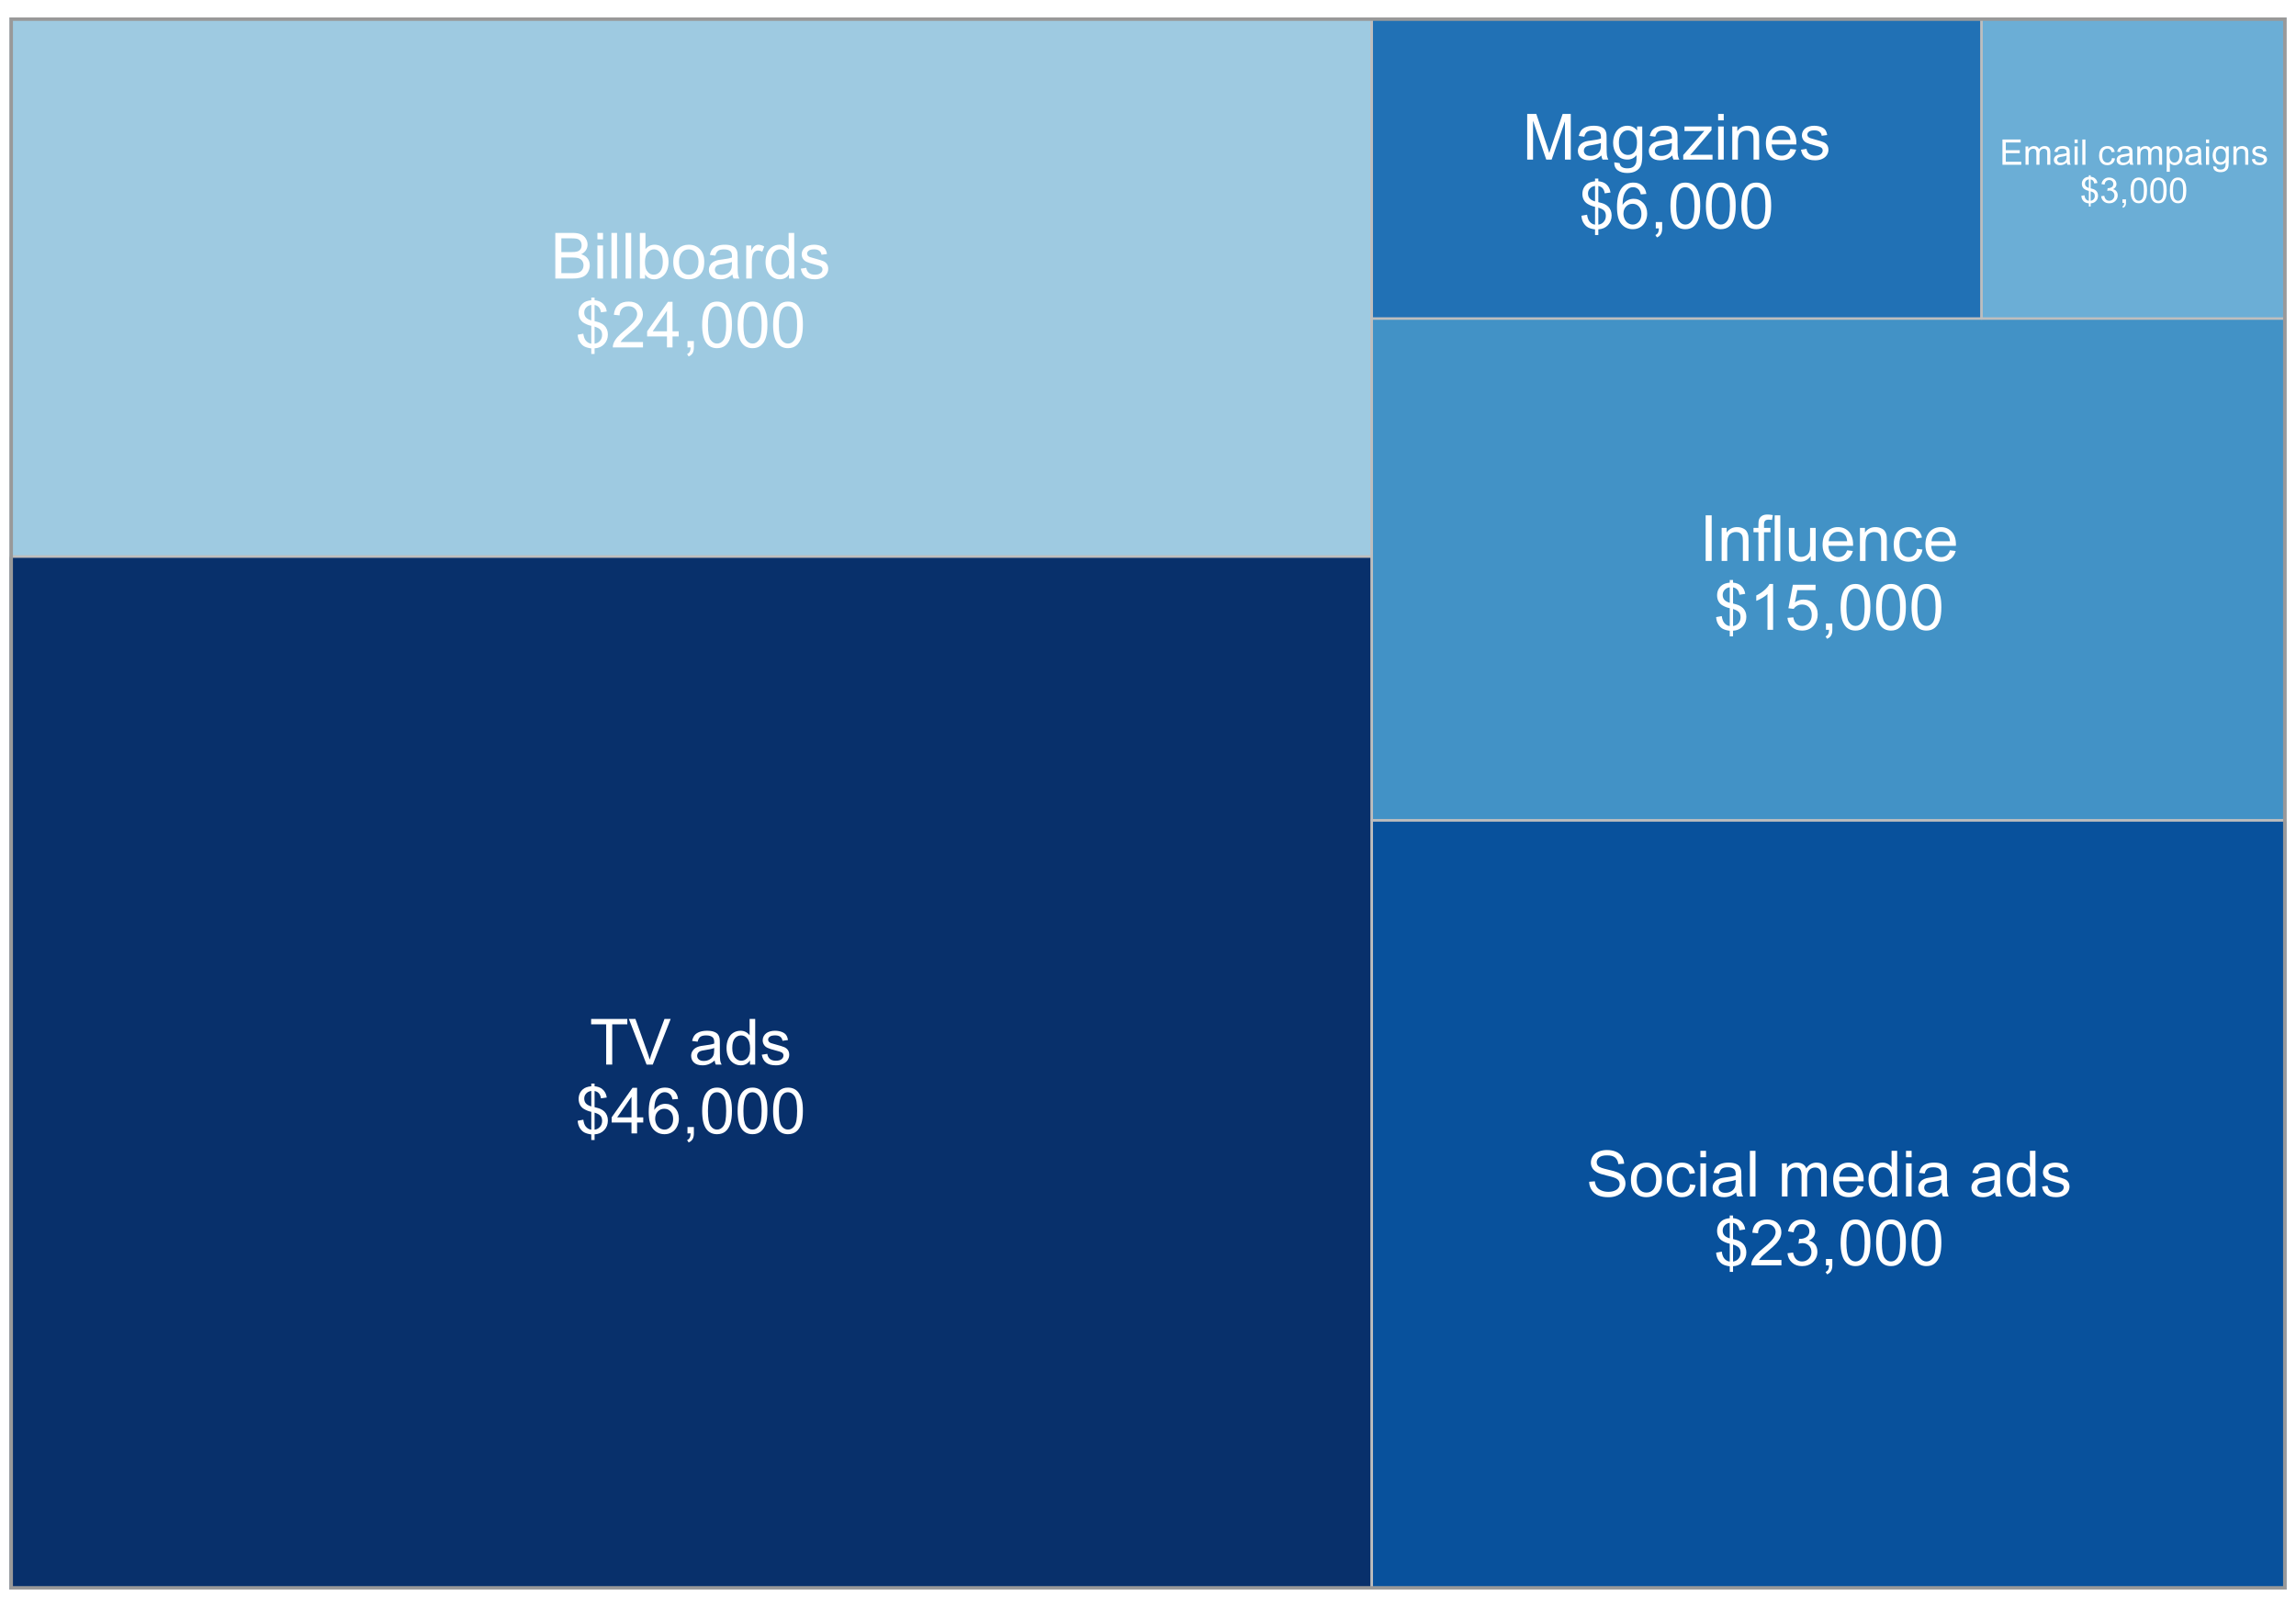 <?xml version="1.0" encoding="UTF-8"?>
<svg xmlns="http://www.w3.org/2000/svg" xmlns:xlink="http://www.w3.org/1999/xlink" width="360" height="252" viewBox="0 0 360 252">
<defs>
<g>
<g id="glyph-0-0">
<path d="M 2.594 0 L 2.594 -6.312 L 0.234 -6.312 L 0.234 -7.156 L 5.906 -7.156 L 5.906 -6.312 L 3.539 -6.312 L 3.539 0 Z M 2.594 0 "/>
</g>
<g id="glyph-0-1">
<path d="M 2.816 0 L 0.043 -7.156 L 1.07 -7.156 L 2.93 -1.957 C 3.078 -1.543 3.203 -1.152 3.305 -0.785 C 3.418 -1.176 3.547 -1.566 3.691 -1.957 L 5.625 -7.156 L 6.594 -7.156 L 3.789 0 Z M 2.816 0 "/>
</g>
<g id="glyph-0-2">
</g>
<g id="glyph-0-3">
<path d="M 4.043 -0.641 C 3.719 -0.363 3.402 -0.168 3.102 -0.055 C 2.801 0.059 2.48 0.117 2.133 0.117 C 1.562 0.117 1.125 -0.023 0.82 -0.301 C 0.516 -0.578 0.359 -0.934 0.359 -1.367 C 0.359 -1.621 0.418 -1.852 0.535 -2.062 C 0.648 -2.273 0.801 -2.441 0.988 -2.57 C 1.176 -2.695 1.387 -2.793 1.621 -2.855 C 1.793 -2.902 2.055 -2.945 2.402 -2.988 C 3.113 -3.074 3.633 -3.172 3.969 -3.289 C 3.973 -3.41 3.977 -3.488 3.977 -3.52 C 3.977 -3.879 3.891 -4.129 3.727 -4.277 C 3.5 -4.477 3.168 -4.574 2.727 -4.574 C 2.312 -4.574 2.008 -4.504 1.809 -4.359 C 1.613 -4.215 1.465 -3.957 1.371 -3.59 L 0.512 -3.707 C 0.59 -4.074 0.719 -4.371 0.898 -4.598 C 1.078 -4.824 1.336 -4.996 1.676 -5.121 C 2.012 -5.242 2.406 -5.305 2.852 -5.305 C 3.293 -5.305 3.652 -5.25 3.93 -5.148 C 4.207 -5.043 4.41 -4.91 4.539 -4.754 C 4.672 -4.594 4.762 -4.395 4.812 -4.156 C 4.844 -4.004 4.859 -3.734 4.859 -3.344 L 4.859 -2.172 C 4.859 -1.355 4.879 -0.84 4.914 -0.621 C 4.953 -0.406 5.027 -0.199 5.137 0 L 4.219 0 C 4.129 -0.184 4.07 -0.395 4.043 -0.641 M 3.969 -2.602 C 3.652 -2.473 3.172 -2.363 2.535 -2.27 C 2.172 -2.219 1.918 -2.16 1.766 -2.094 C 1.617 -2.031 1.504 -1.934 1.422 -1.809 C 1.34 -1.684 1.297 -1.543 1.297 -1.391 C 1.297 -1.156 1.387 -0.961 1.566 -0.805 C 1.742 -0.648 2 -0.57 2.344 -0.57 C 2.684 -0.57 2.984 -0.645 3.246 -0.793 C 3.512 -0.941 3.703 -1.145 3.828 -1.402 C 3.922 -1.602 3.969 -1.895 3.969 -2.281 Z M 3.969 -2.602 "/>
</g>
<g id="glyph-0-4">
<path d="M 4.023 0 L 4.023 -0.656 C 3.695 -0.141 3.211 0.117 2.574 0.117 C 2.16 0.117 1.781 0.004 1.434 -0.227 C 1.086 -0.453 0.816 -0.77 0.629 -1.18 C 0.438 -1.586 0.344 -2.059 0.344 -2.586 C 0.344 -3.105 0.43 -3.574 0.602 -3.996 C 0.773 -4.418 1.031 -4.742 1.375 -4.965 C 1.723 -5.191 2.109 -5.305 2.535 -5.305 C 2.848 -5.305 3.125 -5.238 3.367 -5.105 C 3.613 -4.973 3.812 -4.801 3.965 -4.59 L 3.965 -7.156 L 4.84 -7.156 L 4.84 0 L 4.023 0 M 1.246 -2.586 C 1.246 -1.922 1.387 -1.426 1.664 -1.098 C 1.945 -0.77 2.273 -0.605 2.656 -0.605 C 3.039 -0.605 3.367 -0.762 3.637 -1.078 C 3.902 -1.391 4.039 -1.871 4.039 -2.516 C 4.039 -3.223 3.902 -3.746 3.629 -4.078 C 3.355 -4.41 3.016 -4.574 2.617 -4.574 C 2.227 -4.574 1.898 -4.414 1.637 -4.098 C 1.375 -3.777 1.246 -3.273 1.246 -2.586 Z M 1.246 -2.586 "/>
</g>
<g id="glyph-0-5">
<path d="M 0.309 -1.547 L 1.176 -1.684 C 1.227 -1.336 1.363 -1.07 1.586 -0.883 C 1.809 -0.699 2.117 -0.605 2.52 -0.605 C 2.922 -0.605 3.223 -0.688 3.418 -0.852 C 3.613 -1.016 3.711 -1.211 3.711 -1.43 C 3.711 -1.629 3.625 -1.785 3.453 -1.898 C 3.332 -1.977 3.031 -2.078 2.555 -2.195 C 1.91 -2.359 1.461 -2.5 1.215 -2.621 C 0.965 -2.738 0.777 -2.902 0.648 -3.113 C 0.52 -3.324 0.453 -3.555 0.453 -3.809 C 0.453 -4.039 0.508 -4.254 0.613 -4.449 C 0.719 -4.648 0.863 -4.812 1.047 -4.941 C 1.18 -5.043 1.367 -5.129 1.605 -5.199 C 1.84 -5.27 2.094 -5.305 2.363 -5.305 C 2.77 -5.305 3.129 -5.242 3.434 -5.125 C 3.742 -5.008 3.969 -4.852 4.117 -4.652 C 4.262 -4.449 4.363 -4.184 4.418 -3.848 L 3.559 -3.73 C 3.52 -3.996 3.406 -4.207 3.219 -4.355 C 3.031 -4.504 2.77 -4.578 2.426 -4.578 C 2.023 -4.578 1.734 -4.512 1.562 -4.379 C 1.391 -4.246 1.305 -4.09 1.305 -3.91 C 1.305 -3.797 1.34 -3.695 1.41 -3.602 C 1.484 -3.508 1.594 -3.43 1.75 -3.367 C 1.836 -3.336 2.094 -3.262 2.523 -3.145 C 3.145 -2.977 3.578 -2.844 3.824 -2.738 C 4.07 -2.633 4.266 -2.477 4.406 -2.273 C 4.543 -2.074 4.613 -1.824 4.613 -1.523 C 4.613 -1.23 4.527 -0.953 4.359 -0.695 C 4.188 -0.438 3.941 -0.238 3.617 -0.094 C 3.297 0.047 2.93 0.117 2.523 0.117 C 1.852 0.117 1.336 -0.023 0.984 -0.305 C 0.629 -0.582 0.406 -0.996 0.309 -1.547 Z M 0.309 -1.547 "/>
</g>
<g id="glyph-0-6">
<path d="M 2.492 1.031 L 2.492 0.152 C 2.051 0.098 1.695 -0.004 1.418 -0.145 C 1.145 -0.285 0.906 -0.516 0.707 -0.828 C 0.504 -1.145 0.391 -1.531 0.355 -1.988 L 1.242 -2.152 C 1.309 -1.68 1.43 -1.336 1.602 -1.113 C 1.848 -0.801 2.145 -0.625 2.492 -0.59 L 2.492 -3.391 C 2.129 -3.457 1.758 -3.598 1.383 -3.809 C 1.102 -3.965 0.887 -4.18 0.734 -4.457 C 0.582 -4.734 0.508 -5.047 0.508 -5.398 C 0.508 -6.023 0.73 -6.531 1.172 -6.918 C 1.469 -7.18 1.906 -7.34 2.492 -7.398 L 2.492 -7.816 L 3.008 -7.816 L 3.008 -7.398 C 3.52 -7.348 3.926 -7.199 4.223 -6.949 C 4.609 -6.629 4.84 -6.191 4.918 -5.633 L 4.008 -5.5 C 3.957 -5.844 3.848 -6.109 3.684 -6.293 C 3.52 -6.477 3.293 -6.598 3.008 -6.656 L 3.008 -4.121 C 3.449 -4.012 3.742 -3.926 3.887 -3.863 C 4.16 -3.742 4.383 -3.594 4.555 -3.422 C 4.727 -3.25 4.859 -3.047 4.953 -2.809 C 5.047 -2.57 5.094 -2.312 5.094 -2.035 C 5.094 -1.426 4.898 -0.918 4.512 -0.512 C 4.125 -0.105 3.625 0.113 3.008 0.141 L 3.008 1.031 L 2.492 1.031 M 2.492 -6.664 C 2.148 -6.613 1.879 -6.477 1.684 -6.254 C 1.484 -6.035 1.387 -5.773 1.387 -5.469 C 1.387 -5.168 1.469 -4.918 1.637 -4.719 C 1.805 -4.516 2.09 -4.355 2.492 -4.234 L 2.492 -6.664 M 3.008 -0.59 C 3.352 -0.633 3.633 -0.781 3.855 -1.035 C 4.078 -1.289 4.188 -1.602 4.188 -1.977 C 4.188 -2.297 4.109 -2.555 3.953 -2.746 C 3.793 -2.941 3.48 -3.113 3.008 -3.266 Z M 3.008 -0.59 "/>
</g>
<g id="glyph-0-7">
<path d="M 3.234 0 L 3.234 -1.715 L 0.125 -1.715 L 0.125 -2.52 L 3.395 -7.156 L 4.109 -7.156 L 4.109 -2.52 L 5.078 -2.52 L 5.078 -1.715 L 4.109 -1.715 L 4.109 0 L 3.234 0 M 3.234 -2.52 L 3.234 -5.746 L 0.992 -2.52 Z M 3.234 -2.52 "/>
</g>
<g id="glyph-0-8">
<path d="M 4.977 -5.406 L 4.102 -5.336 C 4.023 -5.684 3.914 -5.934 3.77 -6.09 C 3.531 -6.34 3.238 -6.465 2.891 -6.465 C 2.609 -6.465 2.363 -6.387 2.152 -6.23 C 1.875 -6.027 1.66 -5.734 1.5 -5.348 C 1.34 -4.961 1.258 -4.406 1.25 -3.691 C 1.461 -4.012 1.719 -4.254 2.027 -4.41 C 2.332 -4.566 2.652 -4.645 2.988 -4.645 C 3.574 -4.645 4.074 -4.43 4.484 -3.996 C 4.898 -3.566 5.102 -3.008 5.102 -2.324 C 5.102 -1.875 5.004 -1.457 4.812 -1.07 C 4.617 -0.688 4.352 -0.391 4.016 -0.188 C 3.676 0.02 3.289 0.121 2.859 0.121 C 2.129 0.121 1.531 -0.148 1.07 -0.688 C 0.605 -1.227 0.375 -2.113 0.375 -3.352 C 0.375 -4.734 0.633 -5.738 1.141 -6.367 C 1.59 -6.914 2.188 -7.188 2.945 -7.188 C 3.508 -7.188 3.969 -7.031 4.328 -6.715 C 4.688 -6.398 4.902 -5.961 4.977 -5.406 M 1.387 -2.32 C 1.387 -2.016 1.449 -1.727 1.578 -1.449 C 1.707 -1.172 1.887 -0.961 2.117 -0.816 C 2.352 -0.672 2.594 -0.602 2.848 -0.602 C 3.219 -0.602 3.535 -0.75 3.805 -1.051 C 4.07 -1.348 4.203 -1.758 4.203 -2.27 C 4.203 -2.766 4.07 -3.156 3.809 -3.441 C 3.547 -3.727 3.211 -3.867 2.812 -3.867 C 2.414 -3.867 2.078 -3.727 1.801 -3.441 C 1.523 -3.156 1.387 -2.781 1.387 -2.32 Z M 1.387 -2.32 "/>
</g>
<g id="glyph-0-9">
<path d="M 0.891 0 L 0.891 -1 L 1.891 -1 L 1.891 0 C 1.891 0.367 1.824 0.664 1.695 0.891 C 1.562 1.117 1.359 1.293 1.074 1.414 L 0.828 1.039 C 1.016 0.957 1.152 0.84 1.242 0.68 C 1.328 0.523 1.375 0.297 1.387 0 Z M 0.891 0 "/>
</g>
<g id="glyph-0-10">
<path d="M 0.414 -3.531 C 0.414 -4.375 0.504 -5.059 0.676 -5.574 C 0.852 -6.09 1.109 -6.488 1.453 -6.766 C 1.797 -7.047 2.227 -7.188 2.75 -7.188 C 3.133 -7.188 3.469 -7.109 3.758 -6.957 C 4.051 -6.801 4.289 -6.578 4.477 -6.285 C 4.668 -5.996 4.812 -5.641 4.922 -5.223 C 5.031 -4.805 5.082 -4.238 5.082 -3.531 C 5.082 -2.691 4.996 -2.012 4.824 -1.496 C 4.652 -0.98 4.395 -0.582 4.051 -0.301 C 3.707 -0.02 3.273 0.121 2.75 0.121 C 2.059 0.121 1.516 -0.125 1.125 -0.621 C 0.652 -1.215 0.414 -2.188 0.414 -3.531 M 1.32 -3.531 C 1.32 -2.355 1.457 -1.574 1.73 -1.184 C 2.008 -0.797 2.344 -0.602 2.75 -0.602 C 3.152 -0.602 3.492 -0.797 3.766 -1.188 C 4.043 -1.578 4.18 -2.359 4.18 -3.531 C 4.18 -4.707 4.043 -5.492 3.766 -5.879 C 3.492 -6.266 3.148 -6.461 2.738 -6.461 C 2.336 -6.461 2.012 -6.289 1.773 -5.945 C 1.469 -5.512 1.32 -4.707 1.32 -3.531 Z M 1.32 -3.531 "/>
</g>
<g id="glyph-0-11">
<path d="M 0.734 0 L 0.734 -7.156 L 3.418 -7.156 C 3.965 -7.156 4.402 -7.086 4.734 -6.941 C 5.062 -6.797 5.324 -6.574 5.512 -6.273 C 5.699 -5.973 5.789 -5.656 5.789 -5.328 C 5.789 -5.02 5.707 -4.734 5.543 -4.461 C 5.375 -4.191 5.125 -3.973 4.789 -3.809 C 5.223 -3.68 5.555 -3.465 5.789 -3.16 C 6.02 -2.852 6.137 -2.492 6.137 -2.074 C 6.137 -1.738 6.066 -1.43 5.926 -1.141 C 5.785 -0.852 5.609 -0.629 5.398 -0.473 C 5.191 -0.316 4.93 -0.199 4.617 -0.121 C 4.301 -0.039 3.918 0 3.461 0 L 0.734 0 M 1.68 -4.148 L 3.227 -4.148 C 3.648 -4.148 3.949 -4.18 4.133 -4.234 C 4.371 -4.305 4.555 -4.422 4.676 -4.59 C 4.797 -4.758 4.859 -4.965 4.859 -5.215 C 4.859 -5.453 4.801 -5.66 4.688 -5.844 C 4.574 -6.023 4.41 -6.148 4.199 -6.215 C 3.988 -6.281 3.625 -6.312 3.109 -6.312 L 1.68 -6.312 L 1.68 -4.148 M 1.68 -0.844 L 3.461 -0.844 C 3.77 -0.844 3.984 -0.855 4.105 -0.879 C 4.324 -0.918 4.508 -0.984 4.652 -1.074 C 4.801 -1.164 4.922 -1.297 5.016 -1.473 C 5.109 -1.645 5.156 -1.848 5.156 -2.074 C 5.156 -2.344 5.086 -2.574 4.953 -2.77 C 4.812 -2.969 4.625 -3.105 4.383 -3.188 C 4.141 -3.266 3.789 -3.305 3.336 -3.305 L 1.68 -3.305 Z M 1.68 -0.844 "/>
</g>
<g id="glyph-0-12">
<path d="M 0.664 -6.148 L 0.664 -7.156 L 1.543 -7.156 L 1.543 -6.148 L 0.664 -6.148 M 0.664 0 L 0.664 -5.188 L 1.543 -5.188 L 1.543 0 Z M 0.664 0 "/>
</g>
<g id="glyph-0-13">
<path d="M 0.641 0 L 0.641 -7.156 L 1.52 -7.156 L 1.52 0 Z M 0.641 0 "/>
</g>
<g id="glyph-0-14">
<path d="M 1.469 0 L 0.656 0 L 0.656 -7.156 L 1.531 -7.156 L 1.531 -4.605 C 1.906 -5.07 2.379 -5.305 2.953 -5.305 C 3.273 -5.305 3.574 -5.238 3.859 -5.109 C 4.145 -4.98 4.379 -4.801 4.562 -4.566 C 4.746 -4.336 4.891 -4.055 4.996 -3.727 C 5.098 -3.398 5.152 -3.047 5.152 -2.672 C 5.152 -1.781 4.93 -1.094 4.492 -0.609 C 4.055 -0.125 3.523 0.117 2.91 0.117 C 2.297 0.117 1.816 -0.137 1.469 -0.648 L 1.469 0 M 1.461 -2.633 C 1.461 -2.012 1.543 -1.562 1.715 -1.285 C 1.992 -0.832 2.363 -0.605 2.836 -0.605 C 3.223 -0.605 3.555 -0.773 3.832 -1.105 C 4.113 -1.441 4.254 -1.938 4.254 -2.598 C 4.254 -3.273 4.117 -3.773 3.852 -4.098 C 3.582 -4.418 3.258 -4.578 2.875 -4.578 C 2.492 -4.578 2.16 -4.414 1.879 -4.078 C 1.602 -3.746 1.461 -3.262 1.461 -2.633 Z M 1.461 -2.633 "/>
</g>
<g id="glyph-0-15">
<path d="M 0.332 -2.594 C 0.332 -3.555 0.598 -4.266 1.133 -4.727 C 1.578 -5.109 2.121 -5.305 2.766 -5.305 C 3.477 -5.305 4.059 -5.07 4.512 -4.602 C 4.965 -4.137 5.191 -3.488 5.191 -2.664 C 5.191 -2 5.09 -1.473 4.891 -1.09 C 4.691 -0.707 4.398 -0.41 4.016 -0.199 C 3.633 0.012 3.215 0.117 2.766 0.117 C 2.039 0.117 1.449 -0.117 1.004 -0.582 C 0.555 -1.047 0.332 -1.719 0.332 -2.594 M 1.234 -2.594 C 1.234 -1.93 1.379 -1.43 1.672 -1.102 C 1.961 -0.77 2.324 -0.605 2.766 -0.605 C 3.199 -0.605 3.562 -0.773 3.852 -1.102 C 4.141 -1.438 4.289 -1.941 4.289 -2.621 C 4.289 -3.262 4.141 -3.75 3.852 -4.078 C 3.559 -4.41 3.195 -4.574 2.766 -4.574 C 2.324 -4.574 1.961 -4.41 1.672 -4.082 C 1.379 -3.754 1.234 -3.258 1.234 -2.594 Z M 1.234 -2.594 "/>
</g>
<g id="glyph-0-16">
<path d="M 0.648 0 L 0.648 -5.188 L 1.441 -5.188 L 1.441 -4.398 C 1.641 -4.766 1.828 -5.008 2 -5.125 C 2.172 -5.242 2.359 -5.305 2.562 -5.305 C 2.859 -5.305 3.16 -5.207 3.469 -5.02 L 3.164 -4.203 C 2.949 -4.332 2.734 -4.395 2.52 -4.395 C 2.328 -4.395 2.156 -4.336 2 -4.223 C 1.848 -4.105 1.738 -3.945 1.676 -3.742 C 1.578 -3.43 1.527 -3.086 1.527 -2.715 L 1.527 0 Z M 0.648 0 "/>
</g>
<g id="glyph-0-17">
<path d="M 5.035 -0.844 L 5.035 0 L 0.305 0 C 0.297 -0.211 0.332 -0.414 0.406 -0.609 C 0.527 -0.934 0.719 -1.25 0.984 -1.562 C 1.25 -1.875 1.633 -2.234 2.133 -2.648 C 2.91 -3.285 3.438 -3.789 3.711 -4.164 C 3.984 -4.535 4.121 -4.887 4.121 -5.219 C 4.121 -5.566 3.996 -5.863 3.746 -6.102 C 3.5 -6.34 3.172 -6.461 2.773 -6.461 C 2.352 -6.461 2.012 -6.332 1.758 -6.078 C 1.504 -5.824 1.375 -5.473 1.371 -5.023 L 0.469 -5.117 C 0.531 -5.789 0.762 -6.305 1.168 -6.656 C 1.57 -7.012 2.113 -7.188 2.793 -7.188 C 3.48 -7.188 4.023 -6.996 4.422 -6.617 C 4.824 -6.234 5.023 -5.762 5.023 -5.199 C 5.023 -4.914 4.965 -4.633 4.848 -4.355 C 4.73 -4.078 4.535 -3.789 4.266 -3.48 C 3.992 -3.176 3.543 -2.754 2.91 -2.223 C 2.383 -1.777 2.043 -1.48 1.895 -1.32 C 1.746 -1.164 1.621 -1.004 1.523 -0.844 Z M 5.035 -0.844 "/>
</g>
<g id="glyph-0-18">
<path d="M 0.449 -2.301 L 1.344 -2.379 C 1.387 -2.02 1.484 -1.727 1.637 -1.496 C 1.793 -1.266 2.031 -1.082 2.359 -0.941 C 2.684 -0.797 3.051 -0.727 3.457 -0.727 C 3.816 -0.727 4.137 -0.781 4.414 -0.891 C 4.691 -0.996 4.898 -1.145 5.031 -1.332 C 5.168 -1.52 5.234 -1.723 5.234 -1.945 C 5.234 -2.168 5.168 -2.363 5.039 -2.531 C 4.91 -2.699 4.695 -2.84 4.395 -2.953 C 4.203 -3.027 3.777 -3.145 3.121 -3.305 C 2.461 -3.461 2 -3.609 1.738 -3.75 C 1.398 -3.93 1.141 -4.152 0.973 -4.418 C 0.805 -4.684 0.723 -4.98 0.723 -5.309 C 0.723 -5.668 0.824 -6.008 1.031 -6.32 C 1.234 -6.637 1.535 -6.875 1.93 -7.035 C 2.324 -7.199 2.762 -7.281 3.242 -7.281 C 3.773 -7.281 4.242 -7.195 4.645 -7.023 C 5.051 -6.852 5.363 -6.602 5.582 -6.27 C 5.801 -5.938 5.918 -5.562 5.934 -5.141 L 5.023 -5.074 C 4.977 -5.527 4.809 -5.867 4.527 -6.098 C 4.246 -6.328 3.832 -6.445 3.281 -6.445 C 2.707 -6.445 2.289 -6.34 2.027 -6.129 C 1.766 -5.922 1.637 -5.668 1.637 -5.371 C 1.637 -5.113 1.727 -4.902 1.914 -4.734 C 2.098 -4.57 2.574 -4.398 3.344 -4.227 C 4.113 -4.051 4.641 -3.898 4.926 -3.77 C 5.344 -3.578 5.652 -3.336 5.852 -3.039 C 6.047 -2.746 6.148 -2.406 6.148 -2.023 C 6.148 -1.641 6.039 -1.281 5.82 -0.945 C 5.602 -0.609 5.289 -0.348 4.879 -0.16 C 4.473 0.027 4.012 0.121 3.5 0.121 C 2.852 0.121 2.309 0.027 1.871 -0.16 C 1.434 -0.352 1.09 -0.633 0.844 -1.012 C 0.594 -1.391 0.461 -1.82 0.449 -2.301 Z M 0.449 -2.301 "/>
</g>
<g id="glyph-0-19">
<path d="M 4.043 -1.898 L 4.906 -1.789 C 4.812 -1.191 4.57 -0.727 4.184 -0.387 C 3.793 -0.051 3.316 0.117 2.75 0.117 C 2.039 0.117 1.469 -0.113 1.039 -0.578 C 0.605 -1.043 0.391 -1.707 0.391 -2.574 C 0.391 -3.133 0.484 -3.625 0.668 -4.043 C 0.855 -4.461 1.137 -4.777 1.516 -4.988 C 1.895 -5.199 2.309 -5.305 2.754 -5.305 C 3.316 -5.305 3.777 -5.16 4.137 -4.875 C 4.492 -4.59 4.723 -4.188 4.824 -3.664 L 3.969 -3.531 C 3.887 -3.879 3.746 -4.141 3.539 -4.316 C 3.332 -4.492 3.082 -4.578 2.789 -4.578 C 2.344 -4.578 1.984 -4.422 1.711 -4.105 C 1.434 -3.785 1.293 -3.285 1.293 -2.598 C 1.293 -1.902 1.426 -1.395 1.695 -1.078 C 1.961 -0.762 2.309 -0.605 2.738 -0.605 C 3.086 -0.605 3.371 -0.711 3.602 -0.922 C 3.836 -1.133 3.98 -1.461 4.043 -1.898 Z M 4.043 -1.898 "/>
</g>
<g id="glyph-0-20">
<path d="M 0.66 0 L 0.66 -5.188 L 1.445 -5.188 L 1.445 -4.457 C 1.609 -4.711 1.824 -4.918 2.094 -5.07 C 2.363 -5.227 2.672 -5.305 3.016 -5.305 C 3.402 -5.305 3.715 -5.223 3.961 -5.062 C 4.207 -4.902 4.383 -4.68 4.484 -4.395 C 4.891 -5 5.426 -5.305 6.086 -5.305 C 6.598 -5.305 6.992 -5.16 7.27 -4.875 C 7.547 -4.59 7.688 -4.152 7.688 -3.559 L 7.688 0 L 6.812 0 L 6.812 -3.266 C 6.812 -3.617 6.781 -3.871 6.727 -4.027 C 6.668 -4.18 6.566 -4.305 6.414 -4.398 C 6.266 -4.492 6.09 -4.539 5.891 -4.539 C 5.523 -4.539 5.223 -4.418 4.98 -4.176 C 4.738 -3.934 4.617 -3.547 4.617 -3.012 L 4.617 0 L 3.742 0 L 3.742 -3.367 C 3.742 -3.758 3.668 -4.051 3.523 -4.25 C 3.383 -4.441 3.148 -4.539 2.82 -4.539 C 2.574 -4.539 2.348 -4.477 2.137 -4.344 C 1.926 -4.215 1.773 -4.023 1.68 -3.773 C 1.586 -3.523 1.539 -3.164 1.539 -2.691 L 1.539 0 Z M 0.66 0 "/>
</g>
<g id="glyph-0-21">
<path d="M 4.211 -1.672 L 5.117 -1.559 C 4.973 -1.027 4.707 -0.613 4.32 -0.32 C 3.934 -0.031 3.438 0.117 2.836 0.117 C 2.078 0.117 1.477 -0.117 1.031 -0.582 C 0.59 -1.051 0.367 -1.707 0.367 -2.547 C 0.367 -3.422 0.59 -4.098 1.039 -4.578 C 1.488 -5.062 2.07 -5.305 2.789 -5.305 C 3.48 -5.305 4.047 -5.066 4.488 -4.594 C 4.926 -4.121 5.148 -3.457 5.148 -2.602 C 5.148 -2.551 5.145 -2.473 5.141 -2.367 L 1.273 -2.367 C 1.309 -1.797 1.469 -1.363 1.758 -1.059 C 2.047 -0.758 2.41 -0.605 2.844 -0.605 C 3.164 -0.605 3.438 -0.691 3.668 -0.859 C 3.895 -1.027 4.074 -1.297 4.211 -1.672 M 1.324 -3.09 L 4.219 -3.09 C 4.18 -3.527 4.07 -3.855 3.887 -4.07 C 3.605 -4.41 3.242 -4.578 2.797 -4.578 C 2.395 -4.578 2.055 -4.445 1.781 -4.176 C 1.504 -3.906 1.352 -3.543 1.324 -3.09 Z M 1.324 -3.09 "/>
</g>
<g id="glyph-0-22">
<path d="M 0.422 -1.891 L 1.297 -2.008 C 1.398 -1.508 1.57 -1.148 1.812 -0.93 C 2.055 -0.711 2.352 -0.602 2.699 -0.602 C 3.113 -0.602 3.461 -0.742 3.746 -1.031 C 4.031 -1.316 4.176 -1.672 4.176 -2.094 C 4.176 -2.5 4.043 -2.832 3.781 -3.094 C 3.516 -3.355 3.18 -3.484 2.773 -3.484 C 2.609 -3.484 2.402 -3.453 2.152 -3.391 L 2.25 -4.16 C 2.309 -4.152 2.355 -4.148 2.391 -4.148 C 2.766 -4.148 3.105 -4.25 3.402 -4.445 C 3.703 -4.641 3.852 -4.941 3.852 -5.348 C 3.852 -5.668 3.742 -5.938 3.523 -6.148 C 3.309 -6.359 3.027 -6.465 2.68 -6.465 C 2.34 -6.465 2.055 -6.359 1.828 -6.141 C 1.598 -5.93 1.453 -5.605 1.387 -5.176 L 0.508 -5.332 C 0.617 -5.922 0.859 -6.379 1.242 -6.703 C 1.621 -7.027 2.094 -7.188 2.66 -7.188 C 3.051 -7.188 3.41 -7.105 3.742 -6.938 C 4.07 -6.77 4.32 -6.539 4.496 -6.25 C 4.668 -5.961 4.758 -5.652 4.758 -5.328 C 4.758 -5.02 4.672 -4.734 4.508 -4.484 C 4.34 -4.227 4.094 -4.027 3.77 -3.875 C 4.191 -3.781 4.523 -3.578 4.758 -3.27 C 4.992 -2.961 5.109 -2.578 5.109 -2.113 C 5.109 -1.488 4.879 -0.961 4.422 -0.523 C 3.969 -0.09 3.391 0.125 2.695 0.125 C 2.066 0.125 1.547 -0.059 1.129 -0.434 C 0.715 -0.809 0.477 -1.293 0.422 -1.891 Z M 0.422 -1.891 "/>
</g>
<g id="glyph-0-23">
<path d="M 0.934 0 L 0.934 -7.156 L 1.879 -7.156 L 1.879 0 Z M 0.934 0 "/>
</g>
<g id="glyph-0-24">
<path d="M 0.66 0 L 0.66 -5.188 L 1.449 -5.188 L 1.449 -4.449 C 1.832 -5.02 2.383 -5.305 3.102 -5.305 C 3.414 -5.305 3.699 -5.246 3.961 -5.133 C 4.223 -5.023 4.422 -4.875 4.551 -4.691 C 4.68 -4.512 4.773 -4.293 4.824 -4.043 C 4.855 -3.879 4.875 -3.594 4.875 -3.188 L 4.875 0 L 3.992 0 L 3.992 -3.156 C 3.992 -3.512 3.961 -3.781 3.891 -3.957 C 3.824 -4.137 3.703 -4.277 3.527 -4.383 C 3.355 -4.488 3.148 -4.539 2.914 -4.539 C 2.539 -4.539 2.219 -4.422 1.945 -4.184 C 1.676 -3.945 1.539 -3.496 1.539 -2.832 L 1.539 0 Z M 0.66 0 "/>
</g>
<g id="glyph-0-25">
<path d="M 0.867 0 L 0.867 -4.5 L 0.094 -4.5 L 0.094 -5.188 L 0.867 -5.188 L 0.867 -5.738 C 0.867 -6.086 0.898 -6.344 0.961 -6.516 C 1.047 -6.742 1.195 -6.926 1.41 -7.066 C 1.621 -7.211 1.922 -7.281 2.305 -7.281 C 2.551 -7.281 2.824 -7.25 3.125 -7.191 L 2.992 -6.426 C 2.812 -6.457 2.637 -6.477 2.477 -6.477 C 2.207 -6.477 2.02 -6.418 1.91 -6.305 C 1.797 -6.191 1.742 -5.977 1.742 -5.664 L 1.742 -5.188 L 2.754 -5.188 L 2.754 -4.5 L 1.742 -4.5 L 1.742 0 Z M 0.867 0 "/>
</g>
<g id="glyph-0-26">
<path d="M 4.059 0 L 4.059 -0.762 C 3.652 -0.176 3.105 0.117 2.414 0.117 C 2.105 0.117 1.82 0.059 1.555 -0.059 C 1.289 -0.176 1.094 -0.324 0.965 -0.5 C 0.836 -0.68 0.746 -0.895 0.695 -1.152 C 0.656 -1.324 0.641 -1.598 0.641 -1.973 L 0.641 -5.188 L 1.52 -5.188 L 1.52 -2.309 C 1.52 -1.852 1.535 -1.543 1.57 -1.383 C 1.629 -1.152 1.746 -0.969 1.922 -0.836 C 2.102 -0.707 2.324 -0.641 2.586 -0.641 C 2.852 -0.641 3.098 -0.707 3.328 -0.844 C 3.562 -0.977 3.727 -1.16 3.82 -1.395 C 3.918 -1.625 3.965 -1.965 3.965 -2.406 L 3.965 -5.188 L 4.844 -5.188 L 4.844 0 Z M 4.059 0 "/>
</g>
<g id="glyph-0-27">
<path d="M 3.727 0 L 2.848 0 L 2.848 -5.602 C 2.637 -5.398 2.359 -5.195 2.016 -4.996 C 1.672 -4.793 1.363 -4.641 1.09 -4.539 L 1.09 -5.391 C 1.582 -5.621 2.012 -5.902 2.379 -6.23 C 2.746 -6.559 3.008 -6.879 3.16 -7.188 L 3.727 -7.188 Z M 3.727 0 "/>
</g>
<g id="glyph-0-28">
<path d="M 0.414 -1.875 L 1.336 -1.953 C 1.406 -1.504 1.566 -1.168 1.812 -0.941 C 2.062 -0.715 2.363 -0.602 2.715 -0.602 C 3.137 -0.602 3.496 -0.762 3.789 -1.078 C 4.082 -1.398 4.227 -1.82 4.227 -2.348 C 4.227 -2.852 4.086 -3.246 3.805 -3.535 C 3.523 -3.824 3.156 -3.969 2.699 -3.969 C 2.418 -3.969 2.16 -3.906 1.934 -3.777 C 1.707 -3.648 1.527 -3.48 1.398 -3.277 L 0.57 -3.383 L 1.266 -7.062 L 4.824 -7.062 L 4.824 -6.219 L 1.969 -6.219 L 1.582 -4.297 C 2.012 -4.598 2.461 -4.746 2.934 -4.746 C 3.559 -4.746 4.086 -4.531 4.516 -4.098 C 4.945 -3.664 5.16 -3.105 5.16 -2.426 C 5.16 -1.777 4.973 -1.219 4.594 -0.746 C 4.137 -0.168 3.508 0.121 2.715 0.121 C 2.062 0.121 1.531 -0.059 1.121 -0.426 C 0.707 -0.789 0.473 -1.273 0.414 -1.875 Z M 0.414 -1.875 "/>
</g>
<g id="glyph-0-29">
<path d="M 0.742 0 L 0.742 -7.156 L 2.168 -7.156 L 3.863 -2.09 C 4.02 -1.617 4.133 -1.266 4.203 -1.031 C 4.285 -1.289 4.414 -1.672 4.586 -2.18 L 6.297 -7.156 L 7.574 -7.156 L 7.574 0 L 6.66 0 L 6.66 -5.992 L 4.578 0 L 3.727 0 L 1.656 -6.094 L 1.656 0 Z M 0.742 0 "/>
</g>
<g id="glyph-0-30">
<path d="M 0.5 0.43 L 1.352 0.555 C 1.387 0.82 1.488 1.012 1.648 1.133 C 1.867 1.297 2.168 1.375 2.543 1.375 C 2.949 1.375 3.266 1.297 3.484 1.133 C 3.707 0.969 3.859 0.742 3.938 0.449 C 3.98 0.27 4.004 -0.105 4 -0.68 C 3.613 -0.227 3.137 0 2.562 0 C 1.852 0 1.297 -0.258 0.906 -0.773 C 0.516 -1.285 0.32 -1.902 0.32 -2.621 C 0.32 -3.117 0.41 -3.574 0.59 -3.992 C 0.77 -4.41 1.031 -4.734 1.371 -4.961 C 1.711 -5.188 2.109 -5.305 2.57 -5.305 C 3.18 -5.305 3.684 -5.055 4.082 -4.562 L 4.082 -5.188 L 4.891 -5.188 L 4.891 -0.703 C 4.891 0.105 4.809 0.676 4.645 1.012 C 4.48 1.352 4.223 1.617 3.863 1.812 C 3.508 2.008 3.07 2.105 2.547 2.105 C 1.93 2.105 1.43 1.965 1.051 1.688 C 0.668 1.41 0.484 0.988 0.5 0.43 M 1.227 -2.688 C 1.227 -2.004 1.359 -1.508 1.633 -1.195 C 1.902 -0.883 2.238 -0.727 2.648 -0.727 C 3.051 -0.727 3.391 -0.883 3.664 -1.195 C 3.934 -1.504 4.07 -1.992 4.07 -2.656 C 4.07 -3.289 3.93 -3.77 3.648 -4.094 C 3.367 -4.414 3.027 -4.574 2.633 -4.574 C 2.242 -4.574 1.91 -4.418 1.637 -4.098 C 1.363 -3.781 1.227 -3.312 1.227 -2.688 Z M 1.227 -2.688 "/>
</g>
<g id="glyph-0-31">
<path d="M 0.195 0 L 0.195 -0.711 L 3.496 -4.5 C 3.121 -4.484 2.793 -4.473 2.504 -4.473 L 0.391 -4.473 L 0.391 -5.188 L 4.629 -5.188 L 4.629 -4.605 L 1.82 -1.312 L 1.281 -0.711 C 1.672 -0.742 2.043 -0.758 2.387 -0.758 L 4.785 -0.758 L 4.785 0 Z M 0.195 0 "/>
</g>
<g id="glyph-1-0">
<path d="M 0.438 0 L 0.438 -3.961 L 3.301 -3.961 L 3.301 -3.492 L 0.961 -3.492 L 0.961 -2.281 L 3.152 -2.281 L 3.152 -1.816 L 0.961 -1.816 L 0.961 -0.469 L 3.395 -0.469 L 3.395 0 Z M 0.438 0 "/>
</g>
<g id="glyph-1-1">
<path d="M 0.363 0 L 0.363 -2.871 L 0.801 -2.871 L 0.801 -2.469 C 0.891 -2.609 1.008 -2.719 1.16 -2.805 C 1.309 -2.891 1.48 -2.934 1.668 -2.934 C 1.883 -2.934 2.059 -2.891 2.191 -2.801 C 2.328 -2.715 2.426 -2.59 2.48 -2.434 C 2.707 -2.766 3.004 -2.934 3.367 -2.934 C 3.652 -2.934 3.871 -2.855 4.023 -2.699 C 4.176 -2.539 4.254 -2.297 4.254 -1.969 L 4.254 0 L 3.77 0 L 3.77 -1.809 C 3.77 -2.004 3.754 -2.141 3.723 -2.227 C 3.691 -2.312 3.633 -2.383 3.551 -2.434 C 3.469 -2.488 3.371 -2.512 3.258 -2.512 C 3.059 -2.512 2.891 -2.445 2.758 -2.312 C 2.621 -2.176 2.555 -1.961 2.555 -1.668 L 2.555 0 L 2.07 0 L 2.07 -1.863 C 2.07 -2.082 2.031 -2.242 1.949 -2.352 C 1.871 -2.457 1.742 -2.512 1.562 -2.512 C 1.426 -2.512 1.297 -2.477 1.184 -2.406 C 1.066 -2.332 0.98 -2.227 0.93 -2.09 C 0.879 -1.949 0.852 -1.75 0.852 -1.488 L 0.852 0 Z M 0.363 0 "/>
</g>
<g id="glyph-1-2">
<path d="M 2.238 -0.355 C 2.059 -0.199 1.883 -0.094 1.719 -0.031 C 1.551 0.035 1.371 0.066 1.18 0.066 C 0.867 0.066 0.625 -0.012 0.453 -0.168 C 0.285 -0.32 0.199 -0.516 0.199 -0.758 C 0.199 -0.898 0.23 -1.027 0.297 -1.141 C 0.359 -1.258 0.445 -1.352 0.547 -1.422 C 0.652 -1.492 0.766 -1.543 0.898 -1.582 C 0.992 -1.605 1.137 -1.629 1.328 -1.652 C 1.723 -1.699 2.012 -1.758 2.195 -1.82 C 2.199 -1.887 2.199 -1.93 2.199 -1.949 C 2.199 -2.145 2.152 -2.285 2.062 -2.367 C 1.938 -2.477 1.754 -2.531 1.508 -2.531 C 1.277 -2.531 1.109 -2.492 1 -2.41 C 0.891 -2.332 0.812 -2.191 0.758 -1.984 L 0.285 -2.051 C 0.328 -2.254 0.398 -2.418 0.496 -2.543 C 0.598 -2.668 0.738 -2.766 0.926 -2.832 C 1.113 -2.902 1.332 -2.934 1.578 -2.934 C 1.824 -2.934 2.023 -2.906 2.176 -2.848 C 2.328 -2.789 2.441 -2.719 2.512 -2.629 C 2.586 -2.543 2.637 -2.434 2.664 -2.301 C 2.68 -2.215 2.688 -2.066 2.688 -1.852 L 2.688 -1.203 C 2.688 -0.75 2.699 -0.465 2.719 -0.344 C 2.742 -0.227 2.781 -0.109 2.844 0 L 2.336 0 C 2.285 -0.102 2.25 -0.219 2.238 -0.355 M 2.195 -1.441 C 2.02 -1.367 1.754 -1.309 1.402 -1.258 C 1.203 -1.227 1.062 -1.195 0.977 -1.16 C 0.895 -1.125 0.832 -1.07 0.785 -1 C 0.742 -0.934 0.719 -0.855 0.719 -0.77 C 0.719 -0.641 0.77 -0.531 0.867 -0.445 C 0.965 -0.359 1.109 -0.316 1.297 -0.316 C 1.484 -0.316 1.652 -0.355 1.797 -0.438 C 1.941 -0.52 2.051 -0.633 2.117 -0.777 C 2.172 -0.887 2.195 -1.047 2.195 -1.262 Z M 2.195 -1.441 "/>
</g>
<g id="glyph-1-3">
<path d="M 0.367 -3.402 L 0.367 -3.961 L 0.855 -3.961 L 0.855 -3.402 L 0.367 -3.402 M 0.367 0 L 0.367 -2.871 L 0.855 -2.871 L 0.855 0 Z M 0.367 0 "/>
</g>
<g id="glyph-1-4">
<path d="M 0.355 0 L 0.355 -3.961 L 0.84 -3.961 L 0.84 0 Z M 0.355 0 "/>
</g>
<g id="glyph-1-5">
</g>
<g id="glyph-1-6">
<path d="M 2.238 -1.051 L 2.715 -0.988 C 2.664 -0.66 2.531 -0.402 2.312 -0.215 C 2.098 -0.027 1.836 0.066 1.52 0.066 C 1.129 0.066 0.812 -0.062 0.574 -0.32 C 0.336 -0.578 0.215 -0.945 0.215 -1.426 C 0.215 -1.734 0.266 -2.004 0.371 -2.238 C 0.473 -2.469 0.629 -2.645 0.84 -2.762 C 1.051 -2.875 1.277 -2.934 1.523 -2.934 C 1.836 -2.934 2.09 -2.855 2.289 -2.699 C 2.488 -2.539 2.613 -2.316 2.668 -2.027 L 2.195 -1.953 C 2.152 -2.145 2.07 -2.293 1.957 -2.387 C 1.844 -2.484 1.703 -2.535 1.543 -2.535 C 1.297 -2.535 1.098 -2.445 0.945 -2.27 C 0.793 -2.094 0.715 -1.816 0.715 -1.438 C 0.715 -1.051 0.789 -0.773 0.938 -0.598 C 1.086 -0.422 1.277 -0.336 1.516 -0.336 C 1.707 -0.336 1.867 -0.395 1.992 -0.512 C 2.121 -0.629 2.203 -0.809 2.238 -1.051 Z M 2.238 -1.051 "/>
</g>
<g id="glyph-1-7">
<path d="M 0.363 1.102 L 0.363 -2.871 L 0.809 -2.871 L 0.809 -2.496 C 0.914 -2.645 1.031 -2.754 1.16 -2.824 C 1.293 -2.898 1.453 -2.934 1.641 -2.934 C 1.887 -2.934 2.102 -2.871 2.289 -2.746 C 2.477 -2.621 2.617 -2.441 2.711 -2.211 C 2.809 -1.98 2.855 -1.73 2.855 -1.457 C 2.855 -1.164 2.805 -0.898 2.699 -0.664 C 2.594 -0.43 2.441 -0.25 2.238 -0.121 C 2.039 0.004 1.828 0.066 1.605 0.066 C 1.441 0.066 1.297 0.031 1.168 -0.039 C 1.039 -0.105 0.934 -0.191 0.852 -0.297 L 0.852 1.102 L 0.363 1.102 M 0.805 -1.418 C 0.805 -1.051 0.879 -0.777 1.031 -0.602 C 1.18 -0.422 1.359 -0.336 1.574 -0.336 C 1.789 -0.336 1.973 -0.426 2.129 -0.609 C 2.281 -0.793 2.359 -1.074 2.359 -1.461 C 2.359 -1.824 2.285 -2.098 2.133 -2.281 C 1.984 -2.461 1.805 -2.555 1.594 -2.555 C 1.387 -2.555 1.203 -2.457 1.043 -2.262 C 0.887 -2.07 0.805 -1.789 0.805 -1.418 Z M 0.805 -1.418 "/>
</g>
<g id="glyph-1-8">
<path d="M 0.277 0.238 L 0.75 0.309 C 0.77 0.453 0.824 0.559 0.914 0.625 C 1.035 0.719 1.199 0.762 1.406 0.762 C 1.633 0.762 1.809 0.719 1.93 0.625 C 2.051 0.535 2.133 0.41 2.18 0.25 C 2.203 0.148 2.215 -0.059 2.215 -0.375 C 2 -0.125 1.734 0 1.418 0 C 1.023 0 0.719 -0.141 0.504 -0.426 C 0.285 -0.711 0.18 -1.055 0.18 -1.449 C 0.18 -1.727 0.227 -1.977 0.328 -2.207 C 0.426 -2.441 0.57 -2.621 0.758 -2.746 C 0.945 -2.871 1.168 -2.934 1.422 -2.934 C 1.762 -2.934 2.039 -2.797 2.258 -2.523 L 2.258 -2.871 L 2.707 -2.871 L 2.707 -0.391 C 2.707 0.059 2.66 0.375 2.57 0.562 C 2.48 0.746 2.336 0.895 2.137 1.004 C 1.941 1.109 1.699 1.164 1.41 1.164 C 1.066 1.164 0.793 1.086 0.582 0.934 C 0.371 0.781 0.27 0.547 0.277 0.238 M 0.68 -1.484 C 0.68 -1.109 0.754 -0.836 0.902 -0.66 C 1.051 -0.488 1.238 -0.402 1.465 -0.402 C 1.688 -0.402 1.875 -0.488 2.027 -0.66 C 2.18 -0.832 2.254 -1.102 2.254 -1.469 C 2.254 -1.82 2.176 -2.086 2.02 -2.266 C 1.863 -2.441 1.676 -2.531 1.457 -2.531 C 1.242 -2.531 1.055 -2.445 0.906 -2.27 C 0.754 -2.094 0.68 -1.832 0.68 -1.484 Z M 0.68 -1.484 "/>
</g>
<g id="glyph-1-9">
<path d="M 0.363 0 L 0.363 -2.871 L 0.801 -2.871 L 0.801 -2.461 C 1.012 -2.777 1.316 -2.934 1.715 -2.934 C 1.891 -2.934 2.047 -2.902 2.191 -2.84 C 2.336 -2.777 2.445 -2.699 2.52 -2.598 C 2.59 -2.496 2.641 -2.375 2.668 -2.238 C 2.688 -2.148 2.695 -1.988 2.695 -1.766 L 2.695 0 L 2.211 0 L 2.211 -1.746 C 2.211 -1.945 2.191 -2.094 2.152 -2.191 C 2.117 -2.289 2.047 -2.367 1.953 -2.426 C 1.855 -2.484 1.742 -2.512 1.613 -2.512 C 1.406 -2.512 1.227 -2.445 1.078 -2.316 C 0.926 -2.184 0.852 -1.934 0.852 -1.566 L 0.852 0 Z M 0.363 0 "/>
</g>
<g id="glyph-1-10">
<path d="M 0.172 -0.855 L 0.652 -0.934 C 0.68 -0.738 0.754 -0.59 0.875 -0.488 C 1 -0.387 1.172 -0.336 1.395 -0.336 C 1.617 -0.336 1.785 -0.379 1.891 -0.473 C 2 -0.562 2.055 -0.668 2.055 -0.793 C 2.055 -0.902 2.004 -0.988 1.91 -1.051 C 1.844 -1.094 1.68 -1.148 1.414 -1.215 C 1.055 -1.305 0.809 -1.383 0.672 -1.449 C 0.535 -1.516 0.43 -1.605 0.359 -1.723 C 0.285 -1.84 0.25 -1.969 0.25 -2.109 C 0.25 -2.234 0.281 -2.355 0.34 -2.465 C 0.398 -2.57 0.477 -2.664 0.578 -2.734 C 0.652 -2.789 0.758 -2.836 0.887 -2.875 C 1.02 -2.914 1.16 -2.934 1.309 -2.934 C 1.531 -2.934 1.73 -2.902 1.902 -2.836 C 2.07 -2.773 2.195 -2.684 2.277 -2.574 C 2.359 -2.465 2.414 -2.316 2.445 -2.129 L 1.969 -2.062 C 1.949 -2.211 1.887 -2.328 1.781 -2.41 C 1.68 -2.492 1.531 -2.535 1.344 -2.535 C 1.121 -2.535 0.961 -2.496 0.863 -2.422 C 0.77 -2.352 0.723 -2.262 0.723 -2.164 C 0.723 -2.102 0.742 -2.043 0.781 -1.992 C 0.82 -1.941 0.883 -1.898 0.969 -1.863 C 1.016 -1.848 1.16 -1.805 1.398 -1.738 C 1.742 -1.648 1.98 -1.574 2.117 -1.516 C 2.254 -1.457 2.359 -1.371 2.438 -1.258 C 2.516 -1.148 2.555 -1.008 2.555 -0.844 C 2.555 -0.68 2.508 -0.527 2.41 -0.387 C 2.316 -0.242 2.18 -0.133 2.004 -0.051 C 1.824 0.027 1.621 0.066 1.398 0.066 C 1.023 0.066 0.738 -0.012 0.543 -0.168 C 0.348 -0.324 0.223 -0.551 0.172 -0.855 Z M 0.172 -0.855 "/>
</g>
<g id="glyph-1-11">
<path d="M 1.379 0.57 L 1.379 0.082 C 1.137 0.055 0.938 0 0.785 -0.078 C 0.633 -0.156 0.5 -0.285 0.391 -0.461 C 0.281 -0.633 0.215 -0.848 0.195 -1.102 L 0.688 -1.191 C 0.723 -0.93 0.789 -0.738 0.887 -0.617 C 1.023 -0.441 1.188 -0.348 1.379 -0.328 L 1.379 -1.875 C 1.18 -1.914 0.973 -1.992 0.766 -2.109 C 0.609 -2.195 0.492 -2.312 0.406 -2.469 C 0.324 -2.621 0.281 -2.793 0.281 -2.988 C 0.281 -3.336 0.402 -3.613 0.648 -3.828 C 0.812 -3.973 1.055 -4.062 1.379 -4.094 L 1.379 -4.324 L 1.664 -4.324 L 1.664 -4.094 C 1.949 -4.066 2.172 -3.984 2.336 -3.844 C 2.551 -3.668 2.676 -3.426 2.723 -3.117 L 2.219 -3.043 C 2.191 -3.234 2.129 -3.379 2.039 -3.48 C 1.949 -3.582 1.824 -3.652 1.664 -3.684 L 1.664 -2.281 C 1.91 -2.219 2.07 -2.172 2.152 -2.137 C 2.301 -2.07 2.426 -1.988 2.52 -1.895 C 2.617 -1.797 2.691 -1.684 2.742 -1.555 C 2.793 -1.422 2.816 -1.281 2.816 -1.125 C 2.816 -0.789 2.711 -0.508 2.496 -0.285 C 2.281 -0.059 2.004 0.062 1.664 0.078 L 1.664 0.57 L 1.379 0.57 M 1.379 -3.688 C 1.188 -3.66 1.039 -3.582 0.93 -3.461 C 0.82 -3.34 0.766 -3.195 0.766 -3.027 C 0.766 -2.859 0.812 -2.723 0.906 -2.609 C 1 -2.5 1.156 -2.41 1.379 -2.344 L 1.379 -3.688 M 1.664 -0.328 C 1.855 -0.352 2.012 -0.434 2.133 -0.574 C 2.258 -0.715 2.316 -0.887 2.316 -1.094 C 2.316 -1.27 2.273 -1.414 2.188 -1.52 C 2.102 -1.629 1.926 -1.723 1.664 -1.809 Z M 1.664 -0.328 "/>
</g>
<g id="glyph-1-12">
<path d="M 0.23 -1.047 L 0.719 -1.109 C 0.773 -0.836 0.871 -0.637 1.004 -0.516 C 1.137 -0.395 1.301 -0.332 1.496 -0.332 C 1.723 -0.332 1.918 -0.41 2.074 -0.57 C 2.23 -0.73 2.309 -0.926 2.309 -1.16 C 2.309 -1.383 2.238 -1.566 2.09 -1.711 C 1.945 -1.855 1.762 -1.93 1.535 -1.93 C 1.441 -1.93 1.328 -1.91 1.191 -1.875 L 1.246 -2.301 C 1.277 -2.297 1.305 -2.297 1.324 -2.297 C 1.531 -2.297 1.719 -2.352 1.883 -2.457 C 2.051 -2.566 2.133 -2.734 2.133 -2.957 C 2.133 -3.137 2.07 -3.285 1.949 -3.402 C 1.832 -3.52 1.676 -3.578 1.484 -3.578 C 1.293 -3.578 1.137 -3.52 1.012 -3.398 C 0.883 -3.281 0.805 -3.102 0.766 -2.863 L 0.281 -2.949 C 0.34 -3.277 0.477 -3.531 0.688 -3.707 C 0.898 -3.887 1.16 -3.977 1.473 -3.977 C 1.688 -3.977 1.887 -3.93 2.07 -3.84 C 2.25 -3.746 2.391 -3.617 2.488 -3.457 C 2.582 -3.297 2.633 -3.129 2.633 -2.949 C 2.633 -2.777 2.586 -2.621 2.492 -2.48 C 2.402 -2.34 2.266 -2.227 2.086 -2.145 C 2.32 -2.09 2.504 -1.98 2.633 -1.809 C 2.762 -1.641 2.828 -1.426 2.828 -1.172 C 2.828 -0.824 2.699 -0.531 2.449 -0.289 C 2.195 -0.051 1.879 0.07 1.492 0.07 C 1.145 0.07 0.855 -0.035 0.625 -0.242 C 0.395 -0.449 0.266 -0.715 0.23 -1.047 Z M 0.23 -1.047 "/>
</g>
<g id="glyph-1-13">
<path d="M 0.492 0 L 0.492 -0.555 L 1.047 -0.555 L 1.047 0 C 1.047 0.203 1.008 0.367 0.938 0.492 C 0.867 0.617 0.75 0.715 0.594 0.785 L 0.461 0.574 C 0.562 0.531 0.637 0.465 0.688 0.375 C 0.734 0.289 0.762 0.164 0.766 0 Z M 0.492 0 "/>
</g>
<g id="glyph-1-14">
<path d="M 0.23 -1.953 C 0.23 -2.422 0.277 -2.801 0.375 -3.086 C 0.469 -3.371 0.613 -3.59 0.805 -3.746 C 0.992 -3.898 1.234 -3.977 1.52 -3.977 C 1.734 -3.977 1.922 -3.934 2.082 -3.848 C 2.242 -3.762 2.375 -3.641 2.477 -3.48 C 2.582 -3.316 2.664 -3.121 2.723 -2.891 C 2.781 -2.66 2.812 -2.348 2.812 -1.953 C 2.812 -1.488 2.766 -1.113 2.668 -0.828 C 2.574 -0.543 2.43 -0.32 2.242 -0.168 C 2.051 -0.012 1.812 0.066 1.52 0.066 C 1.141 0.066 0.84 -0.07 0.621 -0.344 C 0.359 -0.672 0.23 -1.211 0.23 -1.953 M 0.73 -1.953 C 0.73 -1.305 0.805 -0.871 0.957 -0.656 C 1.109 -0.441 1.297 -0.332 1.52 -0.332 C 1.746 -0.332 1.934 -0.441 2.086 -0.656 C 2.238 -0.871 2.312 -1.305 2.312 -1.953 C 2.312 -2.605 2.238 -3.039 2.086 -3.254 C 1.934 -3.469 1.742 -3.574 1.516 -3.574 C 1.293 -3.574 1.113 -3.48 0.98 -3.293 C 0.812 -3.051 0.73 -2.605 0.73 -1.953 Z M 0.73 -1.953 "/>
</g>
</g>
<clipPath id="clip-0">
<path clip-rule="nonzero" d="M 1.496 87 L 216 87 L 216 249.258 L 1.496 249.258 Z M 1.496 87 "/>
</clipPath>
<clipPath id="clip-1">
<path clip-rule="nonzero" d="M 1.496 2.738 L 216 2.738 L 216 88 L 1.496 88 Z M 1.496 2.738 "/>
</clipPath>
<clipPath id="clip-2">
<path clip-rule="nonzero" d="M 215 128 L 358.508 128 L 358.508 249.258 L 215 249.258 Z M 215 128 "/>
</clipPath>
<clipPath id="clip-3">
<path clip-rule="nonzero" d="M 214 128 L 358.508 128 L 358.508 249.258 L 214 249.258 Z M 214 128 "/>
</clipPath>
<clipPath id="clip-4">
<path clip-rule="nonzero" d="M 215 49 L 358.508 49 L 358.508 129 L 215 129 Z M 215 49 "/>
</clipPath>
<clipPath id="clip-5">
<path clip-rule="nonzero" d="M 214 49 L 358.508 49 L 358.508 129 L 214 129 Z M 214 49 "/>
</clipPath>
<clipPath id="clip-6">
<path clip-rule="nonzero" d="M 215 2.738 L 311 2.738 L 311 50 L 215 50 Z M 215 2.738 "/>
</clipPath>
<clipPath id="clip-7">
<path clip-rule="nonzero" d="M 214 2.738 L 311 2.738 L 311 51 L 214 51 Z M 214 2.738 "/>
</clipPath>
<clipPath id="clip-8">
<path clip-rule="nonzero" d="M 310 2.738 L 358.508 2.738 L 358.508 50 L 310 50 Z M 310 2.738 "/>
</clipPath>
<clipPath id="clip-9">
<path clip-rule="nonzero" d="M 310 2.738 L 358.508 2.738 L 358.508 51 L 310 51 Z M 310 2.738 "/>
</clipPath>
<clipPath id="clip-10">
<path clip-rule="nonzero" d="M 1.496 2.738 L 358.508 2.738 L 358.508 249.258 L 1.496 249.258 Z M 1.496 2.738 "/>
</clipPath>
</defs>
<rect x="-36" y="-25.2" width="432" height="302.4" fill="rgb(100%, 100%, 100%)" fill-opacity="1"/>
<g clip-path="url(#clip-0)">
<path fill-rule="nonzero" fill="rgb(3.137%, 18.824%, 41.961%)" fill-opacity="1" stroke-width="0.375" stroke-linecap="round" stroke-linejoin="round" stroke="rgb(74.51%, 74.51%, 74.51%)" stroke-opacity="1" stroke-miterlimit="10" d="M 1.496 249.262 L 215.09 249.262 L 215.09 87.262 L 1.496 87.262 Z M 1.496 249.262 "/>
</g>
<g clip-path="url(#clip-1)">
<path fill-rule="nonzero" fill="rgb(61.961%, 79.216%, 88.235%)" fill-opacity="1" stroke-width="0.375" stroke-linecap="round" stroke-linejoin="round" stroke="rgb(74.51%, 74.51%, 74.51%)" stroke-opacity="1" stroke-miterlimit="10" d="M 1.496 87.262 L 215.09 87.262 L 215.09 2.738 L 1.496 2.738 Z M 1.496 87.262 "/>
</g>
<g clip-path="url(#clip-2)">
<path fill-rule="nonzero" fill="rgb(3.137%, 31.765%, 61.176%)" fill-opacity="1" d="M 215.09 249.262 L 358.504 249.262 L 358.504 128.621 L 215.09 128.621 Z M 215.09 249.262 "/>
</g>
<g clip-path="url(#clip-3)">
<path fill="none" stroke-width="0.375" stroke-linecap="round" stroke-linejoin="round" stroke="rgb(74.51%, 74.51%, 74.51%)" stroke-opacity="1" stroke-miterlimit="10" d="M 215.09 249.262 L 358.504 249.262 L 358.504 128.621 L 215.09 128.621 Z M 215.09 249.262 "/>
</g>
<g clip-path="url(#clip-4)">
<path fill-rule="nonzero" fill="rgb(25.882%, 57.255%, 77.647%)" fill-opacity="1" d="M 215.09 128.621 L 358.504 128.621 L 358.504 49.945 L 215.09 49.945 Z M 215.09 128.621 "/>
</g>
<g clip-path="url(#clip-5)">
<path fill="none" stroke-width="0.375" stroke-linecap="round" stroke-linejoin="round" stroke="rgb(74.51%, 74.51%, 74.51%)" stroke-opacity="1" stroke-miterlimit="10" d="M 215.09 128.621 L 358.504 128.621 L 358.504 49.945 L 215.09 49.945 Z M 215.09 128.621 "/>
</g>
<g clip-path="url(#clip-6)">
<path fill-rule="nonzero" fill="rgb(12.941%, 44.314%, 70.98%)" fill-opacity="1" d="M 215.09 49.945 L 310.699 49.945 L 310.699 2.738 L 215.09 2.738 Z M 215.09 49.945 "/>
</g>
<g clip-path="url(#clip-7)">
<path fill="none" stroke-width="0.375" stroke-linecap="round" stroke-linejoin="round" stroke="rgb(74.51%, 74.51%, 74.51%)" stroke-opacity="1" stroke-miterlimit="10" d="M 215.09 49.945 L 310.699 49.945 L 310.699 2.738 L 215.09 2.738 Z M 215.09 49.945 "/>
</g>
<g clip-path="url(#clip-8)">
<path fill-rule="nonzero" fill="rgb(41.961%, 68.235%, 83.922%)" fill-opacity="1" d="M 310.699 49.945 L 358.504 49.945 L 358.504 2.738 L 310.699 2.738 Z M 310.699 49.945 "/>
</g>
<g clip-path="url(#clip-9)">
<path fill="none" stroke-width="0.375" stroke-linecap="round" stroke-linejoin="round" stroke="rgb(74.51%, 74.51%, 74.51%)" stroke-opacity="1" stroke-miterlimit="10" d="M 310.699 49.945 L 358.504 49.945 L 358.504 2.738 L 310.699 2.738 Z M 310.699 49.945 "/>
</g>
<g fill="rgb(100%, 100%, 100%)" fill-opacity="1">
<use xlink:href="#glyph-0-0" x="92.453" y="166.941"/>
<use xlink:href="#glyph-0-1" x="98.562" y="166.941"/>
<use xlink:href="#glyph-0-2" x="105.231" y="166.941"/>
<use xlink:href="#glyph-0-3" x="108.01" y="166.941"/>
<use xlink:href="#glyph-0-4" x="113.571" y="166.941"/>
<use xlink:href="#glyph-0-5" x="119.133" y="166.941"/>
</g>
<g fill="rgb(100%, 100%, 100%)" fill-opacity="1">
<use xlink:href="#glyph-0-6" x="90.219" y="177.738"/>
<use xlink:href="#glyph-0-7" x="95.78" y="177.738"/>
<use xlink:href="#glyph-0-8" x="101.342" y="177.738"/>
<use xlink:href="#glyph-0-9" x="106.903" y="177.738"/>
<use xlink:href="#glyph-0-10" x="109.682" y="177.738"/>
<use xlink:href="#glyph-0-10" x="115.243" y="177.738"/>
<use xlink:href="#glyph-0-10" x="120.805" y="177.738"/>
</g>
<g fill="rgb(100%, 100%, 100%)" fill-opacity="1">
<use xlink:href="#glyph-0-11" x="86.336" y="43.68"/>
<use xlink:href="#glyph-0-12" x="93.006" y="43.68"/>
<use xlink:href="#glyph-0-13" x="95.228" y="43.68"/>
<use xlink:href="#glyph-0-13" x="97.449" y="43.68"/>
<use xlink:href="#glyph-0-14" x="99.671" y="43.68"/>
<use xlink:href="#glyph-0-15" x="105.232" y="43.68"/>
<use xlink:href="#glyph-0-3" x="110.794" y="43.68"/>
<use xlink:href="#glyph-0-16" x="116.355" y="43.68"/>
<use xlink:href="#glyph-0-4" x="119.686" y="43.68"/>
<use xlink:href="#glyph-0-5" x="125.247" y="43.68"/>
</g>
<g fill="rgb(100%, 100%, 100%)" fill-opacity="1">
<use xlink:href="#glyph-0-6" x="90.219" y="54.48"/>
<use xlink:href="#glyph-0-17" x="95.78" y="54.48"/>
<use xlink:href="#glyph-0-7" x="101.342" y="54.48"/>
<use xlink:href="#glyph-0-9" x="106.903" y="54.48"/>
<use xlink:href="#glyph-0-10" x="109.682" y="54.48"/>
<use xlink:href="#glyph-0-10" x="115.243" y="54.48"/>
<use xlink:href="#glyph-0-10" x="120.805" y="54.48"/>
</g>
<g fill="rgb(100%, 100%, 100%)" fill-opacity="1">
<use xlink:href="#glyph-0-18" x="248.719" y="187.621"/>
<use xlink:href="#glyph-0-15" x="255.389" y="187.621"/>
<use xlink:href="#glyph-0-19" x="260.95" y="187.621"/>
<use xlink:href="#glyph-0-12" x="265.95" y="187.621"/>
<use xlink:href="#glyph-0-3" x="268.172" y="187.621"/>
<use xlink:href="#glyph-0-13" x="273.733" y="187.621"/>
<use xlink:href="#glyph-0-2" x="275.955" y="187.621"/>
<use xlink:href="#glyph-0-20" x="278.733" y="187.621"/>
<use xlink:href="#glyph-0-21" x="287.063" y="187.621"/>
<use xlink:href="#glyph-0-4" x="292.625" y="187.621"/>
<use xlink:href="#glyph-0-12" x="298.187" y="187.621"/>
<use xlink:href="#glyph-0-3" x="300.408" y="187.621"/>
<use xlink:href="#glyph-0-2" x="305.97" y="187.621"/>
<use xlink:href="#glyph-0-3" x="308.748" y="187.621"/>
<use xlink:href="#glyph-0-4" x="314.31" y="187.621"/>
<use xlink:href="#glyph-0-5" x="319.871" y="187.621"/>
</g>
<g fill="rgb(100%, 100%, 100%)" fill-opacity="1">
<use xlink:href="#glyph-0-6" x="268.723" y="198.422"/>
<use xlink:href="#glyph-0-17" x="274.284" y="198.422"/>
<use xlink:href="#glyph-0-22" x="279.846" y="198.422"/>
<use xlink:href="#glyph-0-9" x="285.407" y="198.422"/>
<use xlink:href="#glyph-0-10" x="288.186" y="198.422"/>
<use xlink:href="#glyph-0-10" x="293.747" y="198.422"/>
<use xlink:href="#glyph-0-10" x="299.309" y="198.422"/>
</g>
<g fill="rgb(100%, 100%, 100%)" fill-opacity="1">
<use xlink:href="#glyph-0-23" x="266.504" y="87.965"/>
<use xlink:href="#glyph-0-24" x="269.282" y="87.965"/>
<use xlink:href="#glyph-0-25" x="274.844" y="87.965"/>
<use xlink:href="#glyph-0-13" x="277.622" y="87.965"/>
<use xlink:href="#glyph-0-26" x="279.844" y="87.965"/>
<use xlink:href="#glyph-0-21" x="285.405" y="87.965"/>
<use xlink:href="#glyph-0-24" x="290.967" y="87.965"/>
<use xlink:href="#glyph-0-19" x="296.528" y="87.965"/>
<use xlink:href="#glyph-0-21" x="301.528" y="87.965"/>
</g>
<g fill="rgb(100%, 100%, 100%)" fill-opacity="1">
<use xlink:href="#glyph-0-6" x="268.723" y="98.762"/>
<use xlink:href="#glyph-0-27" x="274.284" y="98.762"/>
<use xlink:href="#glyph-0-28" x="279.846" y="98.762"/>
<use xlink:href="#glyph-0-9" x="285.407" y="98.762"/>
<use xlink:href="#glyph-0-10" x="288.186" y="98.762"/>
<use xlink:href="#glyph-0-10" x="293.747" y="98.762"/>
<use xlink:href="#glyph-0-10" x="299.309" y="98.762"/>
</g>
<g fill="rgb(100%, 100%, 100%)" fill-opacity="1">
<use xlink:href="#glyph-0-29" x="238.715" y="25.023"/>
<use xlink:href="#glyph-0-3" x="247.045" y="25.023"/>
<use xlink:href="#glyph-0-30" x="252.606" y="25.023"/>
<use xlink:href="#glyph-0-3" x="258.168" y="25.023"/>
<use xlink:href="#glyph-0-31" x="263.729" y="25.023"/>
<use xlink:href="#glyph-0-12" x="268.729" y="25.023"/>
<use xlink:href="#glyph-0-24" x="270.951" y="25.023"/>
<use xlink:href="#glyph-0-21" x="276.513" y="25.023"/>
<use xlink:href="#glyph-0-5" x="282.074" y="25.023"/>
</g>
<g fill="rgb(100%, 100%, 100%)" fill-opacity="1">
<use xlink:href="#glyph-0-6" x="247.602" y="35.82"/>
<use xlink:href="#glyph-0-8" x="253.163" y="35.82"/>
<use xlink:href="#glyph-0-9" x="258.725" y="35.82"/>
<use xlink:href="#glyph-0-10" x="261.503" y="35.82"/>
<use xlink:href="#glyph-0-10" x="267.064" y="35.82"/>
<use xlink:href="#glyph-0-10" x="272.626" y="35.82"/>
</g>
<g fill="rgb(100%, 100%, 100%)" fill-opacity="1">
<use xlink:href="#glyph-1-0" x="313.535" y="25.836"/>
<use xlink:href="#glyph-1-1" x="317.226" y="25.836"/>
<use xlink:href="#glyph-1-2" x="321.836" y="25.836"/>
<use xlink:href="#glyph-1-3" x="324.913" y="25.836"/>
<use xlink:href="#glyph-1-4" x="326.143" y="25.836"/>
<use xlink:href="#glyph-1-5" x="327.372" y="25.836"/>
<use xlink:href="#glyph-1-6" x="328.91" y="25.836"/>
<use xlink:href="#glyph-1-2" x="331.677" y="25.836"/>
<use xlink:href="#glyph-1-1" x="334.754" y="25.836"/>
<use xlink:href="#glyph-1-7" x="339.364" y="25.836"/>
<use xlink:href="#glyph-1-2" x="342.442" y="25.836"/>
<use xlink:href="#glyph-1-3" x="345.519" y="25.836"/>
<use xlink:href="#glyph-1-8" x="346.749" y="25.836"/>
<use xlink:href="#glyph-1-9" x="349.826" y="25.836"/>
<use xlink:href="#glyph-1-10" x="352.904" y="25.836"/>
</g>
<g fill="rgb(100%, 100%, 100%)" fill-opacity="1">
<use xlink:href="#glyph-1-11" x="326.141" y="31.812"/>
<use xlink:href="#glyph-1-12" x="329.218" y="31.812"/>
<use xlink:href="#glyph-1-13" x="332.296" y="31.812"/>
<use xlink:href="#glyph-1-14" x="333.833" y="31.812"/>
<use xlink:href="#glyph-1-14" x="336.911" y="31.812"/>
<use xlink:href="#glyph-1-14" x="339.989" y="31.812"/>
</g>
<g clip-path="url(#clip-10)">
<path fill="none" stroke-width="1.067" stroke-linecap="round" stroke-linejoin="round" stroke="rgb(60%, 60%, 60%)" stroke-opacity="1" stroke-miterlimit="10" d="M 1.496 249.262 L 358.508 249.262 L 358.508 2.742 L 1.496 2.742 Z M 1.496 249.262 "/>
</g>
</svg>
